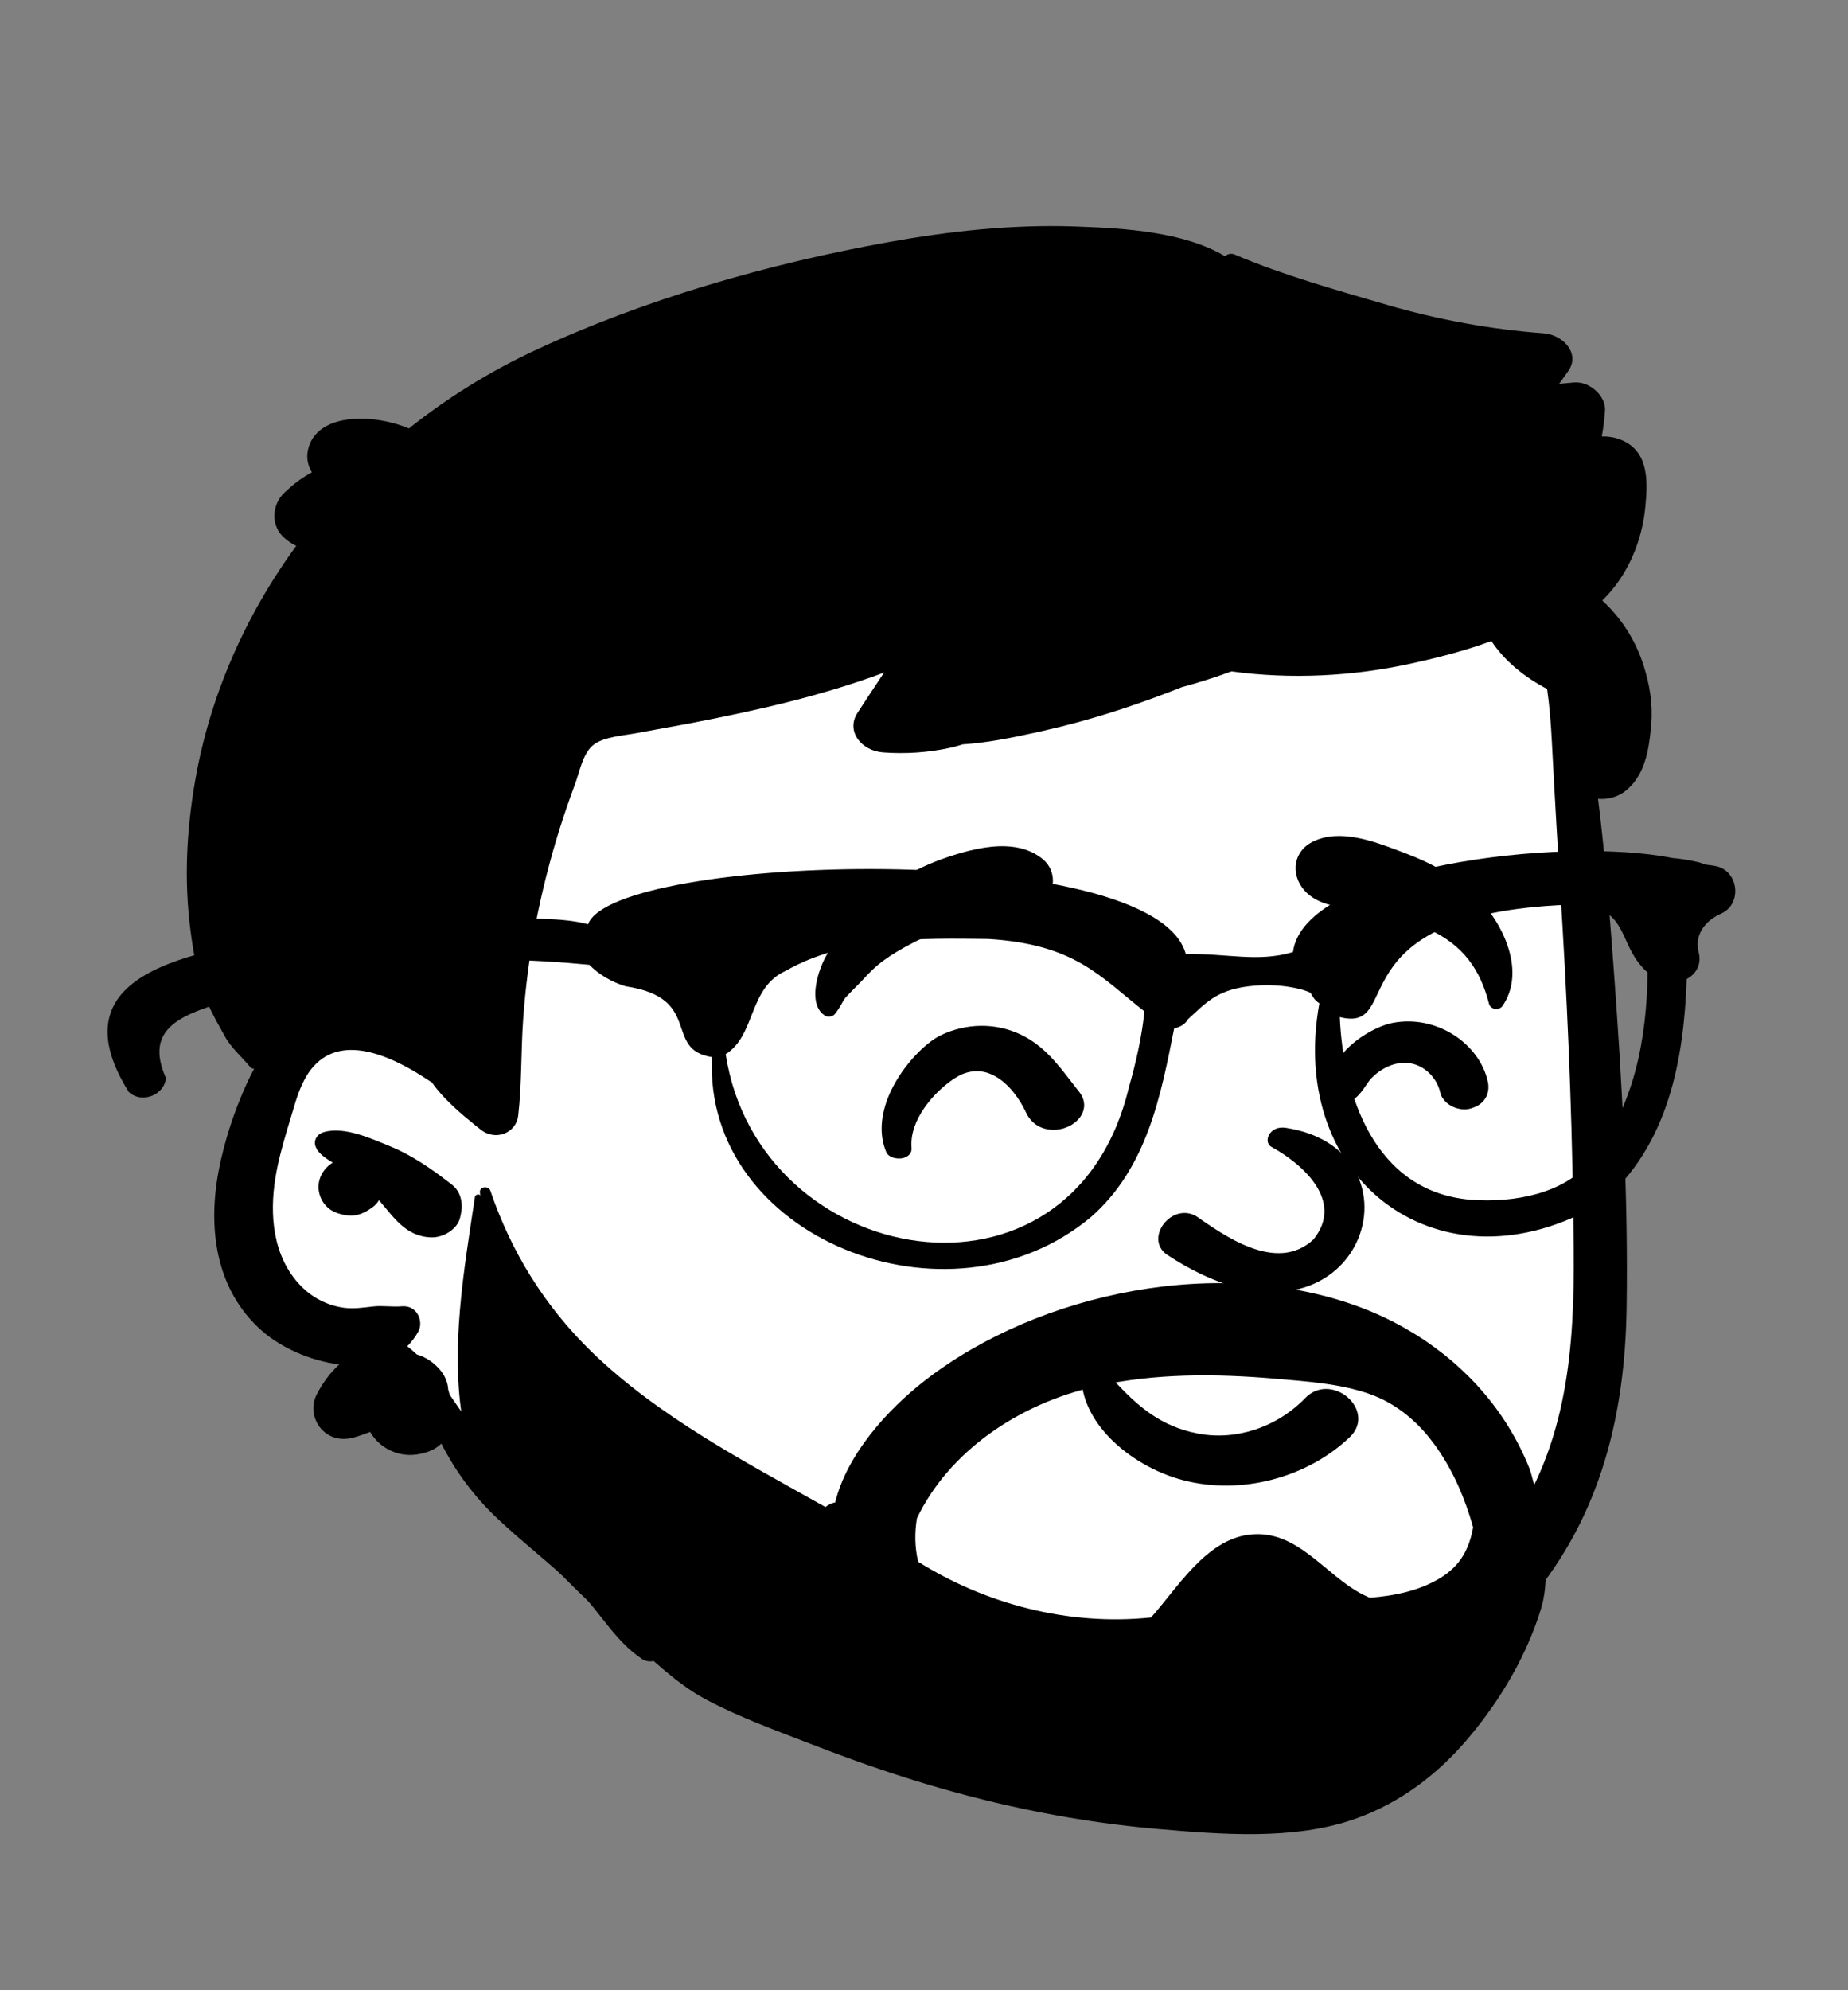 <svg width="327" height="352" viewBox="0 0 327 352" fill="none" xmlns="http://www.w3.org/2000/svg">
<rect x="0" y="0" width="327" height="352" fill="#808080" stroke="none"/>
<path fill-rule="evenodd" clip-rule="evenodd" d="M279.281 187.002C277.799 175.367 279.718 151.047 279.846 149.569C280.659 140.229 275.759 103.343 266.496 106.742C250.958 95.755 230.262 93.329 210.91 92.17C170.713 89.763 127.951 95.29 96.912 119.452C81.562 132 66.618 150.25 67.819 169.253C53.873 187.265 34.212 211.974 51.588 233.031C57.495 239.759 66.882 242.265 74.303 247.36C89.228 258.112 98.591 273.544 113.658 284.232C153.574 316.27 221.353 322.963 260.57 286.522C290.897 260.131 285.993 220.648 280.659 187.002C277.073 164.382 282.174 209.701 279.281 187.002Z" fill="white"/>
<path fill-rule="evenodd" clip-rule="evenodd" d="M157.213 42.829C167.964 40.891 179.003 39.685 189.981 40.048L190.827 40.078C199.087 40.373 209.548 41.025 216.754 45.315C217.169 44.944 217.835 44.753 218.44 45.011C227.003 48.661 236.422 51.301 245.438 53.924C254.413 56.534 263.724 58.257 273.131 58.951C276.67 59.213 279.699 62.626 277.458 65.688C276.925 66.417 276.405 67.154 275.888 67.893C276.753 67.812 277.618 67.729 278.483 67.651C281.329 67.395 284.173 70.109 284.004 72.584C283.899 74.141 283.711 75.679 283.433 77.199C284.517 77.179 285.594 77.324 286.636 77.717C291.908 79.706 291.541 85.315 291.147 89.583C290.6 95.506 288.12 101.779 283.515 106.211C286.953 109.401 289.387 113.21 290.839 117.733C291.892 121.037 292.478 124.555 292.189 127.994L292.096 129.023C291.739 132.755 291.027 136.886 288.022 139.571C286.479 140.955 284.579 141.459 282.767 141.299C283.862 149.899 284.565 158.548 285.226 167.166L285.536 171.285C287.011 191.203 288.119 211.25 287.829 231.201C287.56 249.846 283.435 267.943 270.633 283.081C258.973 296.867 242.231 307.029 223.292 310.892C213.086 312.977 202.666 313.125 192.336 311.796C187.329 311.15 182.288 310.16 177.536 308.597C172.275 306.863 168.494 304.31 164.954 300.484C163.28 298.669 164.086 294.806 167.419 295.169C172.462 295.715 177.064 296.373 181.898 297.705L182.591 297.9C187.405 299.278 192.391 300.305 197.425 300.742C207.735 301.634 218.202 300.736 228.079 297.943C244.16 293.391 258.009 283.248 266.886 270.502C277.423 255.394 278.615 238.244 278.462 220.873C278.299 201.811 277.605 182.738 276.472 163.696L276.279 160.522C275.68 150.723 275.102 140.918 274.593 131.113C274.434 128.037 274.193 124.937 273.759 121.867C269.786 119.788 266.225 116.922 263.904 113.384C259.242 115.107 254.338 116.349 249.827 117.34C239.377 119.635 228.527 120.193 217.89 118.755C215.021 119.814 212.095 120.745 209.124 121.545C208.321 121.863 207.518 122.176 206.716 122.482C199.553 125.22 192.287 127.539 184.726 129.236L182.869 129.65C178.89 130.526 174.567 131.389 170.333 131.66C169.637 131.9 168.886 132.103 168.066 132.281C164.21 133.118 160.208 133.382 156.256 133.087C152.405 132.798 149.623 129.323 151.744 126.069C153.294 123.694 154.858 121.326 156.435 118.964C150.946 121.006 145.278 122.704 139.562 124.143C133.791 125.595 127.937 126.819 122.076 127.945C118.942 128.541 115.796 129.07 112.669 129.667C110.431 130.092 106.994 130.313 105.169 131.629C103.151 133.075 102.58 136.446 101.815 138.525C100.809 141.225 99.866 143.938 99.005 146.682C97.291 152.156 95.886 157.711 94.798 163.321C93.71 168.937 92.979 174.609 92.573 180.299C92.167 185.983 92.345 191.703 91.692 197.363C91.34 200.364 87.732 201.908 85.067 199.811C84.754 199.565 84.439 199.316 84.127 199.064L83.662 198.685C81.381 196.84 79.171 194.884 77.346 192.681C77.016 192.275 76.699 191.851 76.403 191.42C76.355 191.42 76.313 191.408 76.265 191.377L75.759 191.037C70.189 187.334 60.884 182.507 55.453 188.658C53.722 190.618 52.836 193.114 52.101 195.521L50.811 199.83C49.976 202.642 49.191 205.471 48.731 208.349C47.691 214.795 48.214 222.226 53.181 227.393C55.164 229.46 57.898 230.937 60.948 231.324C62.65 231.533 64.33 231.275 66.018 231.084C67.732 230.893 69.385 231.201 71.1 231.053C73.827 230.814 75.019 233.729 73.999 235.562C73.448 236.547 72.8 237.395 72.064 238.115C72.656 238.57 73.221 239.062 73.765 239.579C75.377 240.041 76.822 241.031 77.904 242.341C78.779 243.399 79.233 244.549 79.309 245.761C79.405 246.063 79.487 246.37 79.564 246.684L81.041 248.826C81.366 249.296 81.69 249.76 82.015 250.215C85.775 255.505 89.949 259.983 95.135 264.203C100.128 268.263 105.547 271.898 110.238 276.253L110.791 276.771C115.163 280.886 119.773 285.869 118.061 291.853C117.621 293.391 115.217 294.498 113.647 293.459C108.599 290.112 106.057 284.81 101.774 280.75C97.366 276.567 92.483 272.809 88.062 268.638C83.881 264.701 80.582 260.242 78.097 255.333C77.105 256.311 75.659 257.006 73.655 257.277C70.212 257.738 67.002 255.936 65.501 253.272C64.536 253.653 63.552 253.998 62.56 254.269C57.339 255.696 54.055 250.51 56.025 246.678C57.078 244.623 58.393 242.839 60.026 241.338C54.922 240.711 49.73 238.355 46.376 235.415C37.961 228.027 36.803 216.924 38.697 207.051C39.703 201.816 41.438 196.52 43.69 191.605C44.082 190.75 44.503 189.889 44.964 189.04C44.709 189.034 44.447 188.935 44.282 188.745C42.76 186.887 40.908 185.367 39.778 183.288C38.738 181.381 37.582 179.45 36.761 177.463C35.075 173.397 34.248 168.808 33.698 164.508C32.561 155.706 33.001 146.958 34.51 138.211C37.078 123.313 43.282 109.055 52.422 96.545C51.924 96.311 51.447 96.029 51.003 95.696L50.783 95.525L50.426 95.237C47.818 93.129 48.044 89.178 50.426 87.043L51.179 86.369C52.132 85.523 52.954 84.853 54.493 83.933C54.72 83.796 54.952 83.669 55.187 83.549C54.382 82.219 54.102 80.664 54.663 78.949C56.619 72.972 66.247 73.184 72.349 75.79C79.1 70.408 86.587 65.736 94.701 61.953C114.026 52.948 135.877 46.667 157.213 42.829ZM57.32 200.241C60.928 199.189 65.722 201.398 68.965 202.727C73.077 204.412 76.575 206.903 79.964 209.536C81.651 210.852 81.953 213.005 81.534 214.845C81.492 215.029 81.451 215.22 81.402 215.411C80.955 217.373 78.503 218.917 76.334 218.861C71.795 218.751 69.633 215.251 67.064 212.286C66.761 212.765 66.383 213.208 65.914 213.541L65.597 213.762C64.531 214.487 63.356 215.067 61.947 215.011C60.948 214.968 59.992 214.74 59.11 214.328C56.906 213.288 55.935 210.742 56.534 208.669C56.906 207.365 57.76 206.343 58.875 205.636L58.459 205.382C57.57 204.829 56.758 204.246 56.126 203.385L55.983 203.182H56.038C55.349 202.124 55.798 200.684 57.32 200.241Z" fill="black"/>
<path fill-rule="evenodd" clip-rule="evenodd" d="M162.247 268.556C167.834 256.889 180.029 248.314 194.07 245.179C204.381 242.883 215.202 242.956 225.713 243.868C231.219 244.342 237.126 244.73 242.316 246.553C246.748 248.11 250.359 251.054 253.075 254.509C256.307 258.603 258.506 263.29 260.05 268.093C260.269 268.776 260.475 269.464 260.667 270.155C259.996 273.779 258.571 276.863 254.805 279.142C251.13 281.367 246.745 282.277 242.374 282.6C241.945 282.417 241.531 282.228 241.151 282.035C234.34 278.559 229.545 270.346 220.948 271.457C213.275 272.45 208.225 281.055 203.662 286.1C189.016 287.621 174.381 283.699 162.464 276.234C161.859 273.679 161.824 271.103 162.247 268.556ZM270.622 259.706C269.45 256.775 267.974 253.937 266.225 251.263C260.443 242.421 251.565 235.376 241.027 231.348C216.098 221.834 183.842 228.541 163.71 244.145C156.833 249.479 149.879 257.317 147.776 265.748C147.148 265.859 146.556 266.151 146.068 266.561C131.522 258.398 116.543 250.545 104.822 239.231C96.311 231.01 90.39 221.281 86.765 210.59C86.468 209.71 84.876 209.839 84.925 210.812C84.938 211.04 84.952 211.268 84.966 211.495C84.814 211.077 84.097 211.292 84.042 211.699C82.092 224.686 79.652 238.455 81.899 251.509C83.243 259.299 87.213 265.002 92.52 271.16C98.206 277.761 104.643 283.9 111.225 289.788C115.402 293.525 119.765 297.835 124.879 300.576C130.827 303.759 137.574 306.18 143.922 308.636C150.38 311.143 156.935 313.458 163.613 315.466C176.964 319.493 190.762 322.276 204.801 323.496C216.043 324.468 228.89 325.528 239.662 321.759C247.919 318.871 254.584 313.65 259.871 307.368C265.626 300.526 270.175 292.734 272.69 284.516C275.304 275.98 271.172 261.082 270.622 259.706Z" fill="black"/>
<path fill-rule="evenodd" clip-rule="evenodd" d="M225.043 261.73C219.959 263.042 214.502 263.16 209.319 261.804C204.619 260.575 199.793 257.869 196.333 254.289C193.26 251.108 191.27 247.243 191.348 243.117C191.357 242.646 191.546 242.252 191.837 241.947C192.15 241.619 192.587 241.393 193.055 241.295C193.537 241.194 194.046 241.23 194.48 241.405C194.873 241.564 195.209 241.834 195.419 242.229C195.951 242.851 196.48 243.465 197.012 244.061C201.287 248.766 205.426 252.282 211.854 253.543C215.342 254.227 218.825 253.924 222.021 252.879C225.442 251.762 228.535 249.797 230.958 247.282C232.053 246.145 233.346 245.681 234.611 245.674C236.044 245.665 237.46 246.258 238.527 247.207C239.575 248.139 240.277 249.406 240.341 250.731C240.397 251.894 239.971 253.109 238.839 254.193C235.108 257.764 230.274 260.379 225.043 261.73ZM224.886 202.805C230.097 205.628 238.038 212.212 232.432 219.212C225.832 225.384 216.331 218.307 211.649 215.107C207.307 212.627 202.429 219.006 206.458 221.902C240.291 244.229 254.021 203.543 227.522 199.485C224.604 199.038 223.52 201.931 224.886 202.805ZM176.135 190.381C174.46 189.426 172.489 189.099 170.306 189.984C168.599 190.676 165.606 192.982 163.523 196.013C162.098 198.087 161.088 200.519 161.298 203.053C161.347 203.642 161.103 204.076 160.718 204.397C160.414 204.65 159.975 204.836 159.46 204.894C159.022 204.944 158.532 204.899 158.133 204.788C157.376 204.578 156.974 204.139 156.823 203.782C155.365 200.329 155.993 196.477 157.628 193.001C159.834 188.311 163.839 184.382 166.464 183.115C170.955 180.947 176.254 180.847 180.751 183.056C184.58 184.936 186.974 187.972 189.355 191.066C189.861 191.724 190.363 192.377 190.882 193.018C191.923 194.303 192.026 195.578 191.623 196.671C191.177 197.882 190.039 198.904 188.615 199.439C187.3 199.933 185.773 200.003 184.422 199.495C183.281 199.066 182.233 198.229 181.571 196.81C180.454 194.42 178.595 191.783 176.135 190.381ZM261.206 195.698C260.058 196.231 259.161 196.392 257.888 196.052C257.185 195.864 256.489 195.503 255.945 195.017C255.405 194.536 255.016 193.938 254.864 193.274C254.492 191.637 253.487 190.104 252.054 189.104C250.83 188.25 249.284 187.798 247.57 188.053C245.72 188.328 243.958 189.386 242.744 190.632C242.338 191.05 242.02 191.523 241.7 191.994C241.102 192.874 240.521 193.692 239.696 194.338C239.383 194.584 238.912 194.755 238.456 194.755C238.27 194.755 238.082 194.728 237.903 194.678C236.062 193.031 235.708 191.781 235.767 190.542C235.829 189.242 236.404 187.926 237.333 186.699C239.512 183.819 243.65 181.457 246.442 180.922C250.266 180.19 254.063 181.069 257.107 182.973C260.24 184.931 262.562 187.972 263.285 191.399C263.459 192.225 263.385 193.115 263.033 193.888C262.688 194.643 262.088 195.289 261.206 195.698ZM184.568 159.675C182.273 161.668 179.557 161.977 176.81 162.251C175.283 162.405 174.064 162.529 172.865 162.77C169.569 163.434 166.31 164.432 163.337 165.871C160.23 167.375 156.844 169.189 154.407 171.512C153.828 172.065 153.282 172.645 152.735 173.226C152.236 173.757 151.756 174.267 151.25 174.759C150.668 175.324 150.116 175.917 149.567 176.508C149.227 177.006 149.16 177.129 149.092 177.257C148.989 177.449 148.869 177.663 148.733 177.893C148.545 178.209 148.326 178.554 148.096 178.867C147.714 179.439 147.509 179.597 147.332 179.667C147.038 179.784 146.759 179.842 146.489 179.811C146.235 179.781 145.996 179.673 145.76 179.495C144.582 178.608 144.234 177.152 144.27 175.606C144.324 173.261 145.295 170.664 146.189 169.068C148.27 165.359 151.155 161.503 154.624 158.735C158.583 155.575 162.914 153.183 167.888 151.534C170.979 150.509 174.559 149.569 177.927 149.688C180.351 149.773 182.665 150.415 184.576 152.019C185.75 153.004 186.313 154.405 186.313 155.804C186.313 157.232 185.728 158.668 184.568 159.675ZM265.872 177.923C265.727 178.136 265.525 178.283 265.3 178.371C265.064 178.464 264.801 178.491 264.549 178.453C264.297 178.415 264.059 178.313 263.869 178.158C263.688 178.009 263.549 177.812 263.487 177.571C261.964 171.607 259.006 167.169 252.692 164.308C249.586 162.9 246.014 162.006 242.633 161.293C241.651 161.085 240.612 160.951 239.567 160.815C236.29 160.389 232.99 159.9 230.854 157.54C229.567 156.118 229.026 154.299 229.332 152.636C229.619 151.07 230.646 149.634 232.512 148.773C237.159 146.632 242.933 148.733 247.625 150.523C247.973 150.656 248.315 150.786 248.649 150.912C253.237 152.638 257.422 154.917 260.862 158.176C263.592 160.761 266.121 164.583 267.14 168.515C267.987 171.786 267.788 175.125 265.872 177.923Z" fill="black"/>
<path fill-rule="evenodd" clip-rule="evenodd" d="M281.374 205.479C276.727 211.043 268.113 212.815 260.167 212.203C243.03 210.733 237.637 193.386 237.075 179.902C248.567 182.784 236.103 162.377 275.385 160.133C289.233 159.105 285.415 166.559 291.533 172.005C291.408 183.436 289.273 195.856 281.374 205.479ZM199.75 192.345C189.633 234.576 134.23 224.53 128.41 186.462C133.784 183.082 132.368 174.734 139.045 171.709C149.626 165.683 162.853 165.941 174.869 166.082C190.228 167.023 194.605 172.694 202.495 178.881C202.115 183.013 201.021 187.911 199.75 192.345ZM303.321 153.139C302.753 153.055 302.184 152.976 301.616 152.901C301.172 152.677 300.651 152.504 300.045 152.4C298.661 152.087 297.287 151.876 295.915 151.762C276.224 147.812 230.67 153.42 228.79 168.398C222.519 170.263 217.093 168.593 209.826 168.759C204.293 148.149 108.652 151.058 104.052 163.483C104.035 163.479 104.017 163.475 103.999 163.47C99.58 162.251 93.064 162.545 88.005 162.352C77.204 162.15 66.39 163.008 55.822 165.039C36.032 167.842 9.024 171.124 22.787 193.151C22.79 193.154 22.792 193.159 22.795 193.162L22.797 193.16C25.169 195.328 29.195 193.582 29.345 190.649C24.717 180.214 35.169 178.961 43.21 175.962C63.22 169.555 83.591 168.666 104.286 170.648C105.843 172.282 108.205 173.707 110.702 174.452C124.539 176.5 117.247 185.648 125.993 186.978C124.386 218.868 167.824 236.275 192.993 215.312C203.042 206.555 205.438 193.582 207.768 181.889C208.999 181.643 209.783 181.042 210.24 180.248C213.203 177.611 215.064 175.176 220.923 174.452C226.782 173.729 231.292 175.181 231.902 175.626C232.056 175.902 232.221 176.179 232.413 176.456C232.68 176.869 233.045 177.198 233.459 177.457C227.673 209.212 255.332 229.295 283.255 212.825C295.387 202.653 297.951 187.079 298.458 173.178C300.102 172.293 301.144 170.579 300.574 168.423C299.79 165.452 301.63 162.88 304.56 161.588C308.367 159.911 307.694 153.785 303.321 153.139Z" fill="black"/>
</svg>
